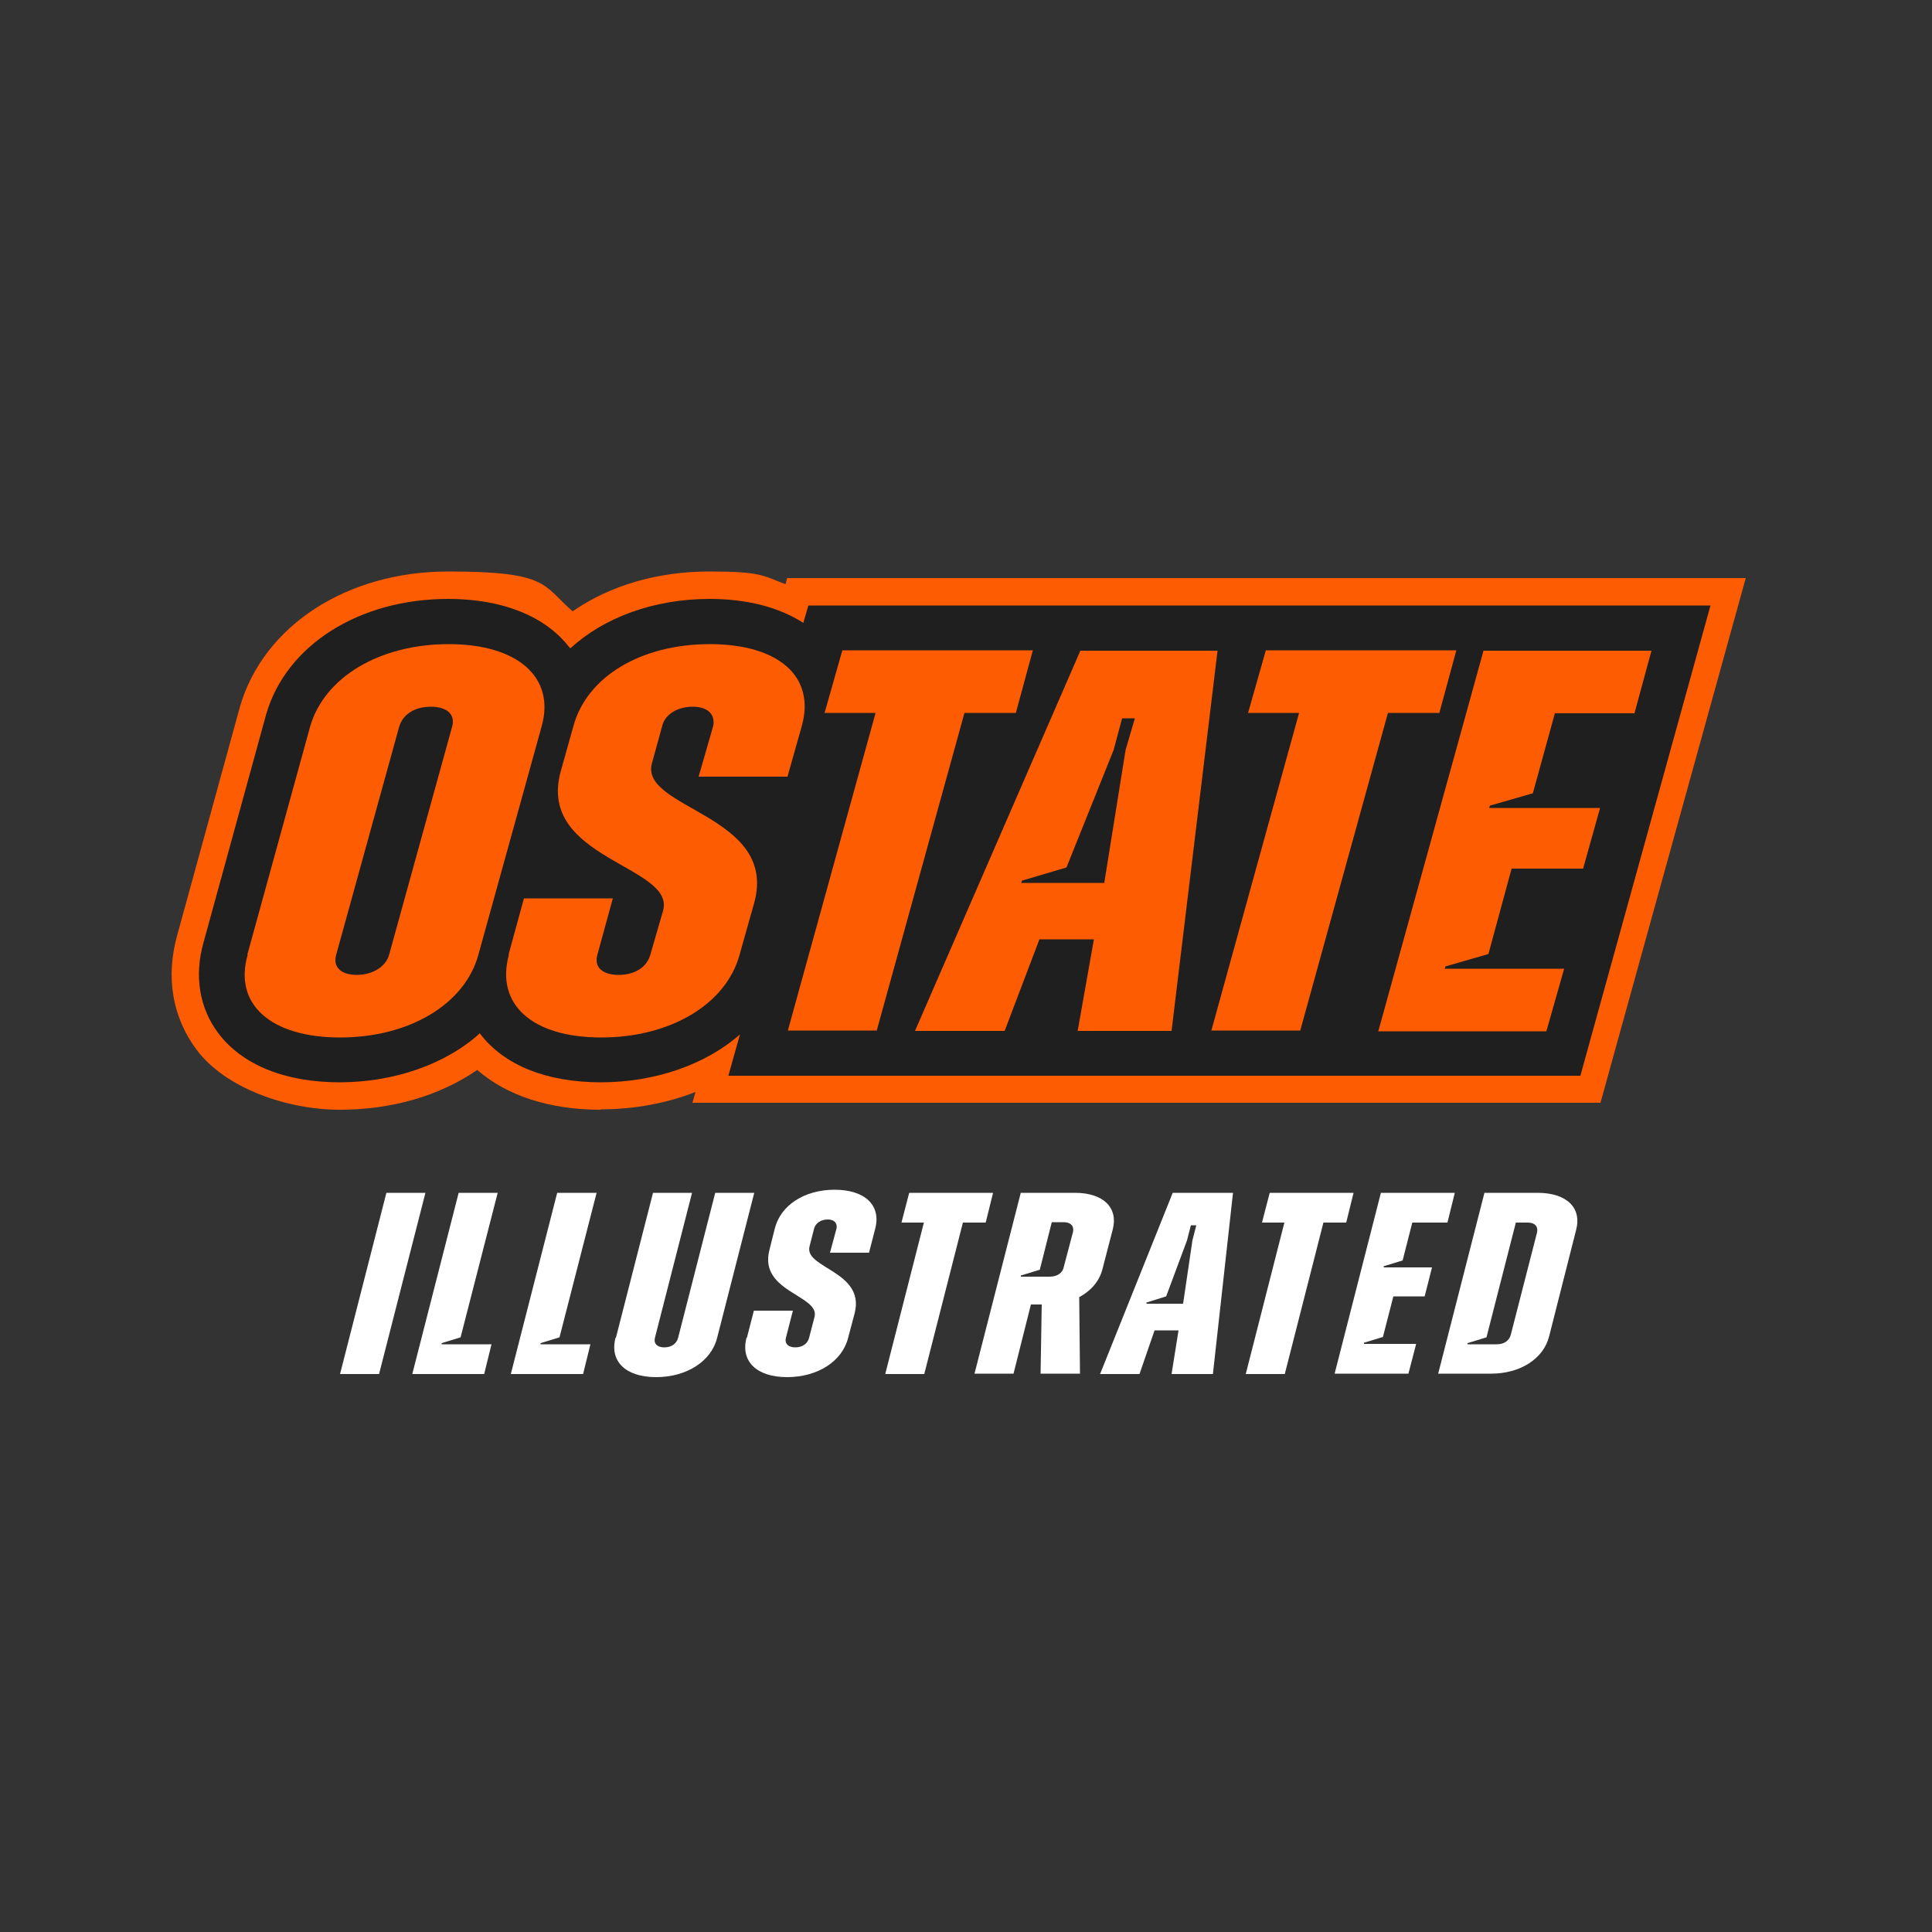 <?xml version="1.0" encoding="UTF-8"?>
<svg id="Layer_1" xmlns="http://www.w3.org/2000/svg" version="1.1" viewBox="0 0 500 500">
  <rect x="0" y="0" width="500" height="500" fill="#333333" stroke="none"/>
  <!-- Generator: Adobe Illustrator 29.0.0, SVG Export Plug-In . SVG Version: 2.1.0 Build 186)  -->
  <defs>
    <style>
      .st0 {
        fill: #e10034;
      }

      .st1 {
        fill: #fff;
      }

      .st2 {
        fill: #fe5c02;
      }

      .st3 {
        fill: #1f1f1f;
      }

      .st4 {
        display: none;
      }
    </style>
  </defs>
  <g id="Background" class="st4">
    <rect class="st0" x="121.2" y="176.1" width="256.8" height="147.8"/>
  </g>
  <g>
    <path class="st2" d="M155.5,287.2c-13.2,0-24.3-3.6-32-10.3-9.7,6.7-22.1,10.3-35.6,10.3s-29.5-5.5-37-15.5c-6.3-8.4-8.1-18.9-5-29.8l16.2-59c6.1-21,27.7-35,53.9-35s24.4,3.6,32.2,10.3c9.7-6.7,22-10.3,35.4-10.3s13.9,1.1,19.7,3.3l.4-1.6h248.1l-37.6,135.8h-235l.8-2.8c-7.4,2.9-15.8,4.5-24.6,4.5Z"/>
    <path class="st2" d="M442.7,156.7h-233.5l-1.3,4.5c-6.2-4-14.5-6.2-24.2-6.2-14.5,0-27.4,4.8-36.1,12.8,0,0,0-.2-.2-.2-6.2-8.1-17.3-12.6-31.4-12.6-23,0-41.9,11.9-47.1,29.8l-16.2,59c-2.5,8.7-1.1,17.1,3.8,23.6,6.2,8.2,17.3,12.7,31.4,12.7s27.5-4.7,36.3-12.7c0,0,0,.1.1.2,6.2,8.1,17.2,12.5,31.2,12.5s27.2-4.6,36-12.4l-3,10.7h220.5l33.7-121.8Z"/>
    <path class="st3" d="M442.7,156.7h-233.5l-1.3,4.5c-6.2-4-14.5-6.2-24.2-6.2-14.5,0-27.4,4.8-36.1,12.8,0,0,0-.2-.2-.2-6.2-8.1-17.3-12.6-31.4-12.6-23,0-41.9,11.9-47.1,29.8l-16.2,59c-2.5,8.7-1.1,17.1,3.8,23.6,6.2,8.2,17.3,12.7,31.4,12.7s27.5-4.7,36.3-12.7c0,0,0,.1.1.2,6.2,8.1,17.2,12.5,31.2,12.5s27.2-4.6,36-12.4l-3,10.7h220.5l33.7-121.8Z"/>
    <g>
      <path class="st2" d="M64,247.1l16.3-59.2c3.7-12.6,17.9-21.2,35.8-21.2s27.6,8.6,24.1,21.2l-16.4,59.2c-3.5,12.8-17.9,21.4-35.8,21.4s-27.6-8.6-23.9-21.4ZM100.7,247.1l16.3-59c.9-3.2-1.3-5.2-5.5-5.2s-7.3,2-8.2,5.2l-16.3,59c-.9,3.2,1.3,5.2,5.3,5.2s7.5-2,8.4-5.2Z"/>
      <path class="st2" d="M131.6,247.1l4-14.6h23l-4,14.6c-.9,3.2,1.3,5.2,5.5,5.2s7.3-2,8.2-5.2l3.3-11.4c3.3-11.7-32.7-13.3-26.5-36l3.3-11.8c3.5-12.8,17.5-21.2,35.3-21.2s27.4,8.4,23.8,21.2l-3.7,13.1h-23l3.8-13.2c.5-3-1.5-4.9-5.3-4.9s-7.1,1.8-7.9,4.9l-2.7,9.8c-3.1,11.8,32.7,13.3,26.5,36l-3.8,13.5c-3.5,12.8-17.9,21.4-35.8,21.4s-27.4-8.6-23.9-21.4Z"/>
      <path class="st2" d="M226.6,184.5h-13.2l4.6-16.2h49.3l-4.4,16.2h-13.3l-22.7,82.2h-23l22.7-82.2Z"/>
      <path class="st2" d="M279.7,168.4h35.4l-11.9,98.4h-24.3l4.2-23.7h-14.1l-9,23.7h-23.2l42.8-98.4ZM285.8,228.4l5.5-34.3,2.4-8.2h-3.3l-2.2,8.2-12.2,30.4-11.5,3.4-.2.6h21.6Z"/>
      <path class="st2" d="M336.2,184.5h-13.2l4.6-16.2h49.3l-4.4,16.2h-13.3l-22.7,82.2h-23l22.7-82.2Z"/>
      <path class="st2" d="M383.9,168.4h43.5l-4.4,16.2h-20.6l-5.7,20.7-11.1,3.2-.2.6h28.7l-4.4,15.7h-18.5l-6,22.1-11.1,3.2-.2.6h30.9l-4.6,16.2h-43.5l27.2-98.4Z"/>
    </g>
  </g>
  <g>
    <path class="st1" d="M100,308.7h10.1l-12,46.9h-10.1l12-46.9Z"/>
    <path class="st1" d="M118.7,308.7h10.1l-9.6,37.4-4.9,1.5v.3c0,0,12.9,0,12.9,0l-1.9,7.7h-18.6l12-46.9Z"/>
    <path class="st1" d="M144.3,308.7h10.1l-9.6,37.4-4.9,1.5v.3c0,0,12.9,0,12.9,0l-1.9,7.7h-18.7l12-46.9Z"/>
    <path class="st1" d="M159.4,346.2l9.6-37.5h10.1l-9.6,37.5c-.4,1.5.6,2.5,2.4,2.5s3.2-.9,3.6-2.5l9.6-37.5h10.1l-9.6,37.5c-1.5,6.1-7.9,10.2-15.8,10.2s-12.1-4.1-10.5-10.2Z"/>
    <path class="st1" d="M193.3,346.2l1.8-7h10.1l-1.8,7c-.4,1.5.6,2.5,2.4,2.5s3.2-.9,3.6-2.5l1.4-5.4c1.4-5.6-14.4-6.4-11.7-17.2l1.4-5.6c1.5-6.1,7.7-10.1,15.5-10.1s12.1,4,10.5,10.1l-1.6,6.2h-10.1l1.7-6.3c.2-1.4-.6-2.3-2.3-2.3s-3.1.9-3.5,2.3l-1.2,4.7c-1.4,5.6,14.4,6.4,11.7,17.2l-1.7,6.4c-1.5,6.1-7.9,10.2-15.8,10.2s-12.1-4.1-10.5-10.2Z"/>
    <path class="st1" d="M239.1,316.4h-5.8l2-7.7h21.7l-1.9,7.7h-5.9l-10,39.2h-10.1l10-39.2Z"/>
    <path class="st1" d="M264.1,308.7h14.1c7.3,0,11.2,3.8,9.8,9.4l-2.7,10.4c-.8,3.1-3,5.6-6,7.2l.2,19.8h-10.2l.3-17.9h-2.8l-4.5,17.9h-10.1l12-46.9ZM271.7,330.4c1.8,0,3.3-.9,3.6-2.5l2.4-9.1c.3-1.5-.6-2.5-2.4-2.5h-3.1l-3.1,12.3-4.9,1.5v.3c0,0,7.5,0,7.5,0Z"/>
    <path class="st1" d="M303.5,308.7h15.6l-5.2,46.9h-10.7l1.8-11.3h-6.2l-3.9,11.3h-10.2l18.8-46.9ZM306.2,337.3l2.4-16.3,1-3.9h-1.4l-1,3.9-5.4,14.5-5.1,1.6v.3c0,0,9.4,0,9.4,0Z"/>
    <path class="st1" d="M332.4,316.4h-5.8l2-7.7h21.7l-1.9,7.7h-5.9l-10,39.2h-10.1l10-39.2Z"/>
    <path class="st1" d="M357.4,308.7h19.1l-1.9,7.7h-9.1l-2.5,9.8-4.9,1.5v.3c0,0,12.5,0,12.5,0l-1.9,7.5h-8.1l-2.7,10.5-4.9,1.5v.3c0,0,13.5,0,13.5,0l-2,7.7h-19.1l12-46.9Z"/>
    <path class="st1" d="M384.2,308.7h13.7c7.6,0,11.5,3.9,10,9.6l-7,27.6c-1.5,5.8-7.5,9.6-15,9.6h-13.7l12-46.9ZM387.4,347.9c1.8,0,3.2-.9,3.6-2.5l6.8-26.5c.3-1.5-.6-2.5-2.4-2.5h-3.1l-7.6,29.7-4.9,1.5v.3c0,0,7.5,0,7.5,0Z"/>
  </g>
</svg>